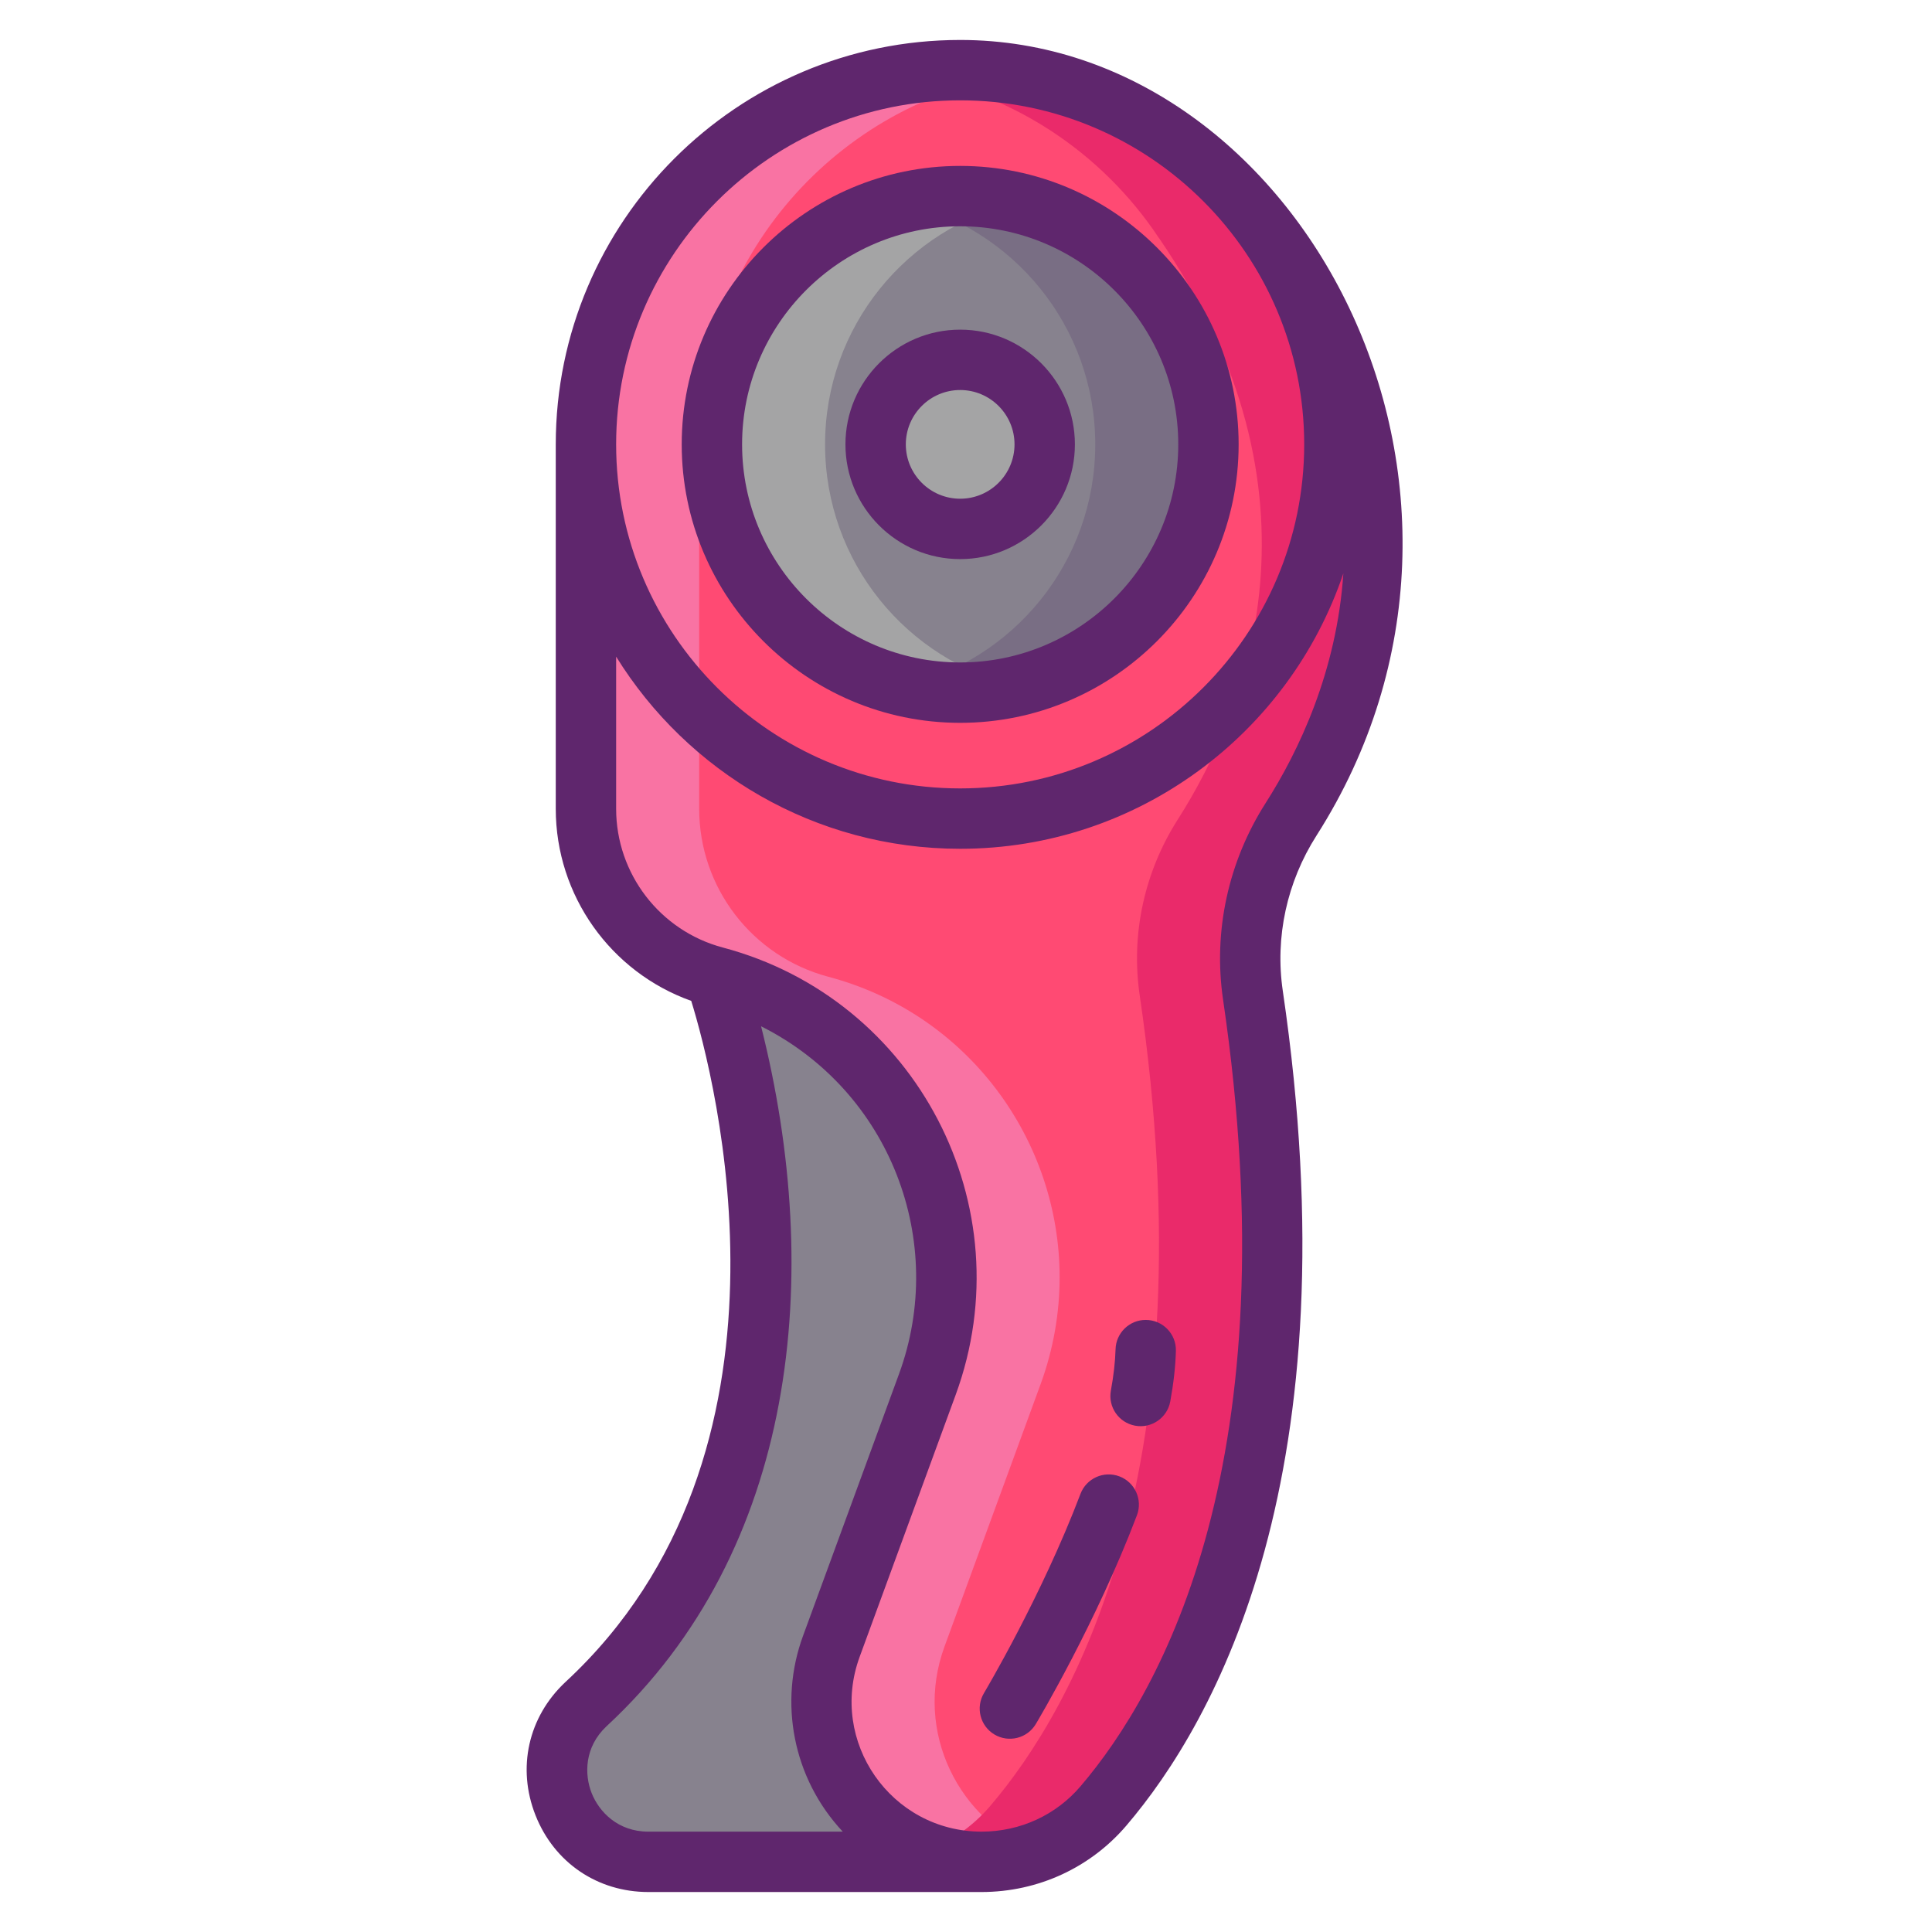 <svg id="Icon_Set" height="512" viewBox="0 0 256 256" width="512" xmlns="http://www.w3.org/2000/svg"><g><path d="m130.091 246.703h-44.177c-10.949 0-16.254-13.396-8.273-20.892 38.909-36 17.115-96.392 17.115-96.392l50.643-37.641z" fill="#87828e"/><path d="m168.575 31.544-.005.001c-8.887-13.396-24.098-22.25-41.343-22.25-27.342 0-49.586 22.244-49.586 49.586v48.289c0 10.44 7.025 19.572 17.115 22.25 23.443 6.221 36.47 31.242 28.124 54.015l-12.728 34.727c-5.079 13.858 5.179 28.543 19.939 28.543 6.195 0 12.09-2.69 16.113-7.401 11.07-12.961 29.062-44.583 19.816-107.431-1.196-8.127.636-16.385 5.054-23.311 9.123-14.3 20.749-43.126-2.499-77.018z" fill="#ff4a73"/><circle cx="127.227" cy="58.881" fill="#87828e" r="32.898"/><circle cx="127.227" cy="58.881" fill="#a4a4a5" r="11.202"/><path d="m125.156 218.165c-4.16 11.33 1.96 23.23 12.41 27.18-2.37.89-4.89 1.36-7.47 1.36-14.76 0-25.02-14.69-19.94-28.54l12.72-34.73c1.72-4.69 2.53-9.49 2.53-14.19 0-18.1-12.04-34.88-30.65-39.82-10.09-2.68-17.11-11.82-17.11-22.25v-48.29c0-27.35 22.24-49.59 49.58-49.59 2.53 0 5.03.19 7.46.57-23.77 3.64-42.04 24.23-42.04 49.02v48.29c0 10.43 7.02 19.57 17.11 22.25 18.61 4.94 30.65 21.72 30.65 39.82 0 4.7-.81 9.5-2.53 14.19z" fill="#f973a3"/><path d="m171.076 108.565c-4.42 6.92-6.25 15.18-5.06 23.31 9.25 62.85-8.74 94.47-19.81 107.43-4.03 4.71-9.92 7.4-16.11 7.4-2.68 0-5.21-.48-7.53-1.36 3.31-1.23 6.29-3.29 8.64-6.04 11.07-12.96 29.06-44.58 19.81-107.43-1.19-8.13.64-16.39 5.06-23.31 9.12-14.3 20.75-43.13-2.5-77.02h-.01c-7.57-11.42-19.74-19.54-33.86-21.68 2.45-.38 4.96-.57 7.52-.57 17.25 0 32.46 8.85 41.34 22.25h.01c23.25 33.89 11.62 62.72 2.5 77.02z" fill="#ea2a6a"/><path d="m160.126 58.885c0 18.17-14.73 32.89-32.9 32.89-2.58 0-5.09-.3-7.5-.86 14.56-3.39 25.4-16.44 25.4-32.03s-10.84-28.65-25.4-32.04c2.41-.56 4.92-.86 7.5-.86 18.17 0 32.9 14.73 32.9 32.9z" fill="#796e84"/><path d="m134.726 90.915c-2.41.56-4.92.86-7.5.86-18.17 0-32.9-14.72-32.9-32.89s14.73-32.9 32.9-32.9c2.58 0 5.09.3 7.5.86-14.56 3.39-25.4 16.45-25.4 32.04s10.84 28.64 25.4 32.03z" fill="#a4a4a5"/></g><g fill="#5f266d"><path d="m127.227 5.295c-29.547 0-53.586 24.039-53.586 53.587v48.288c0 11.486 7.278 21.65 17.951 25.451 3.122 10.141 16.185 59.857-16.69 90.275-4.914 4.615-6.424 11.377-3.942 17.645 2.482 6.269 8.212 10.162 14.954 10.162h44.113c7.589 0 14.507-3.285 19.219-8.801 11.789-13.804 30.159-46.53 20.73-110.611-1.046-7.112.541-14.42 4.469-20.577 29.361-46.021-2.141-105.419-47.218-105.419zm0 8c25.136 0 45.586 20.45 45.586 45.587 0 25.136-20.45 45.586-45.586 45.586s-45.586-20.45-45.586-45.586c0-25.137 20.45-45.587 45.586-45.587zm-41.313 229.408c-4.05 0-6.538-2.639-7.516-5.107-.978-2.469-.971-6.096 1.96-8.849 25.281-23.39 28.82-59.742 20.489-92.759 17.172 8.617 24.693 28.567 18.277 46.071l-12.728 34.727c-3.207 8.75-1.382 18.805 5.274 25.918h-25.756zm81.787-136.292c-4.963 7.779-6.965 17.028-5.639 26.044 8.968 60.953-7.992 91.48-18.899 104.252-3.182 3.724-7.881 5.996-13.139 5.996-11.969-.044-20.235-11.928-16.116-23.165l12.728-34.727c9.149-24.964-5.161-52.44-30.854-59.258-8.326-2.21-14.141-9.77-14.141-18.384v-20.161c9.453 15.266 26.348 25.46 45.586 25.46 23.571 0 43.621-15.304 50.774-36.492-.867 12.993-5.909 23.553-10.3 30.435z"/><path d="m127.227 95.779c20.345 0 36.898-16.552 36.898-36.897s-16.553-36.898-36.898-36.898-36.897 16.552-36.897 36.898 16.552 36.897 36.897 36.897zm0-65.796c15.934 0 28.898 12.964 28.898 28.898s-12.964 28.897-28.898 28.897-28.897-12.962-28.897-28.896 12.963-28.899 28.897-28.899z"/><path d="m127.227 74.084c8.382 0 15.202-6.819 15.202-15.202s-6.819-15.202-15.202-15.202-15.202 6.819-15.202 15.202 6.82 15.202 15.202 15.202zm0-22.404c3.971 0 7.202 3.23 7.202 7.202s-3.23 7.202-7.202 7.202-7.202-3.23-7.202-7.202 3.231-7.202 7.202-7.202z"/><path d="m151.813 174.895c-2.158 0-3.937 1.72-3.996 3.891-.046 1.639-.254 3.479-.619 5.468-.398 2.173 1.039 4.258 3.212 4.657 2.166.399 4.257-1.034 4.657-3.212.439-2.394.69-4.646.746-6.694.063-2.252-1.745-4.11-4-4.11z"/><path d="m148.328 195.627c-2.064-.782-4.376.256-5.159 2.321-5.138 13.541-12.711 26.267-12.786 26.394-1.134 1.896-.516 4.352 1.38 5.485 1.884 1.128 4.346.526 5.485-1.379.324-.542 8.005-13.439 13.401-27.662.784-2.065-.255-4.375-2.321-5.159z"/></g></svg>